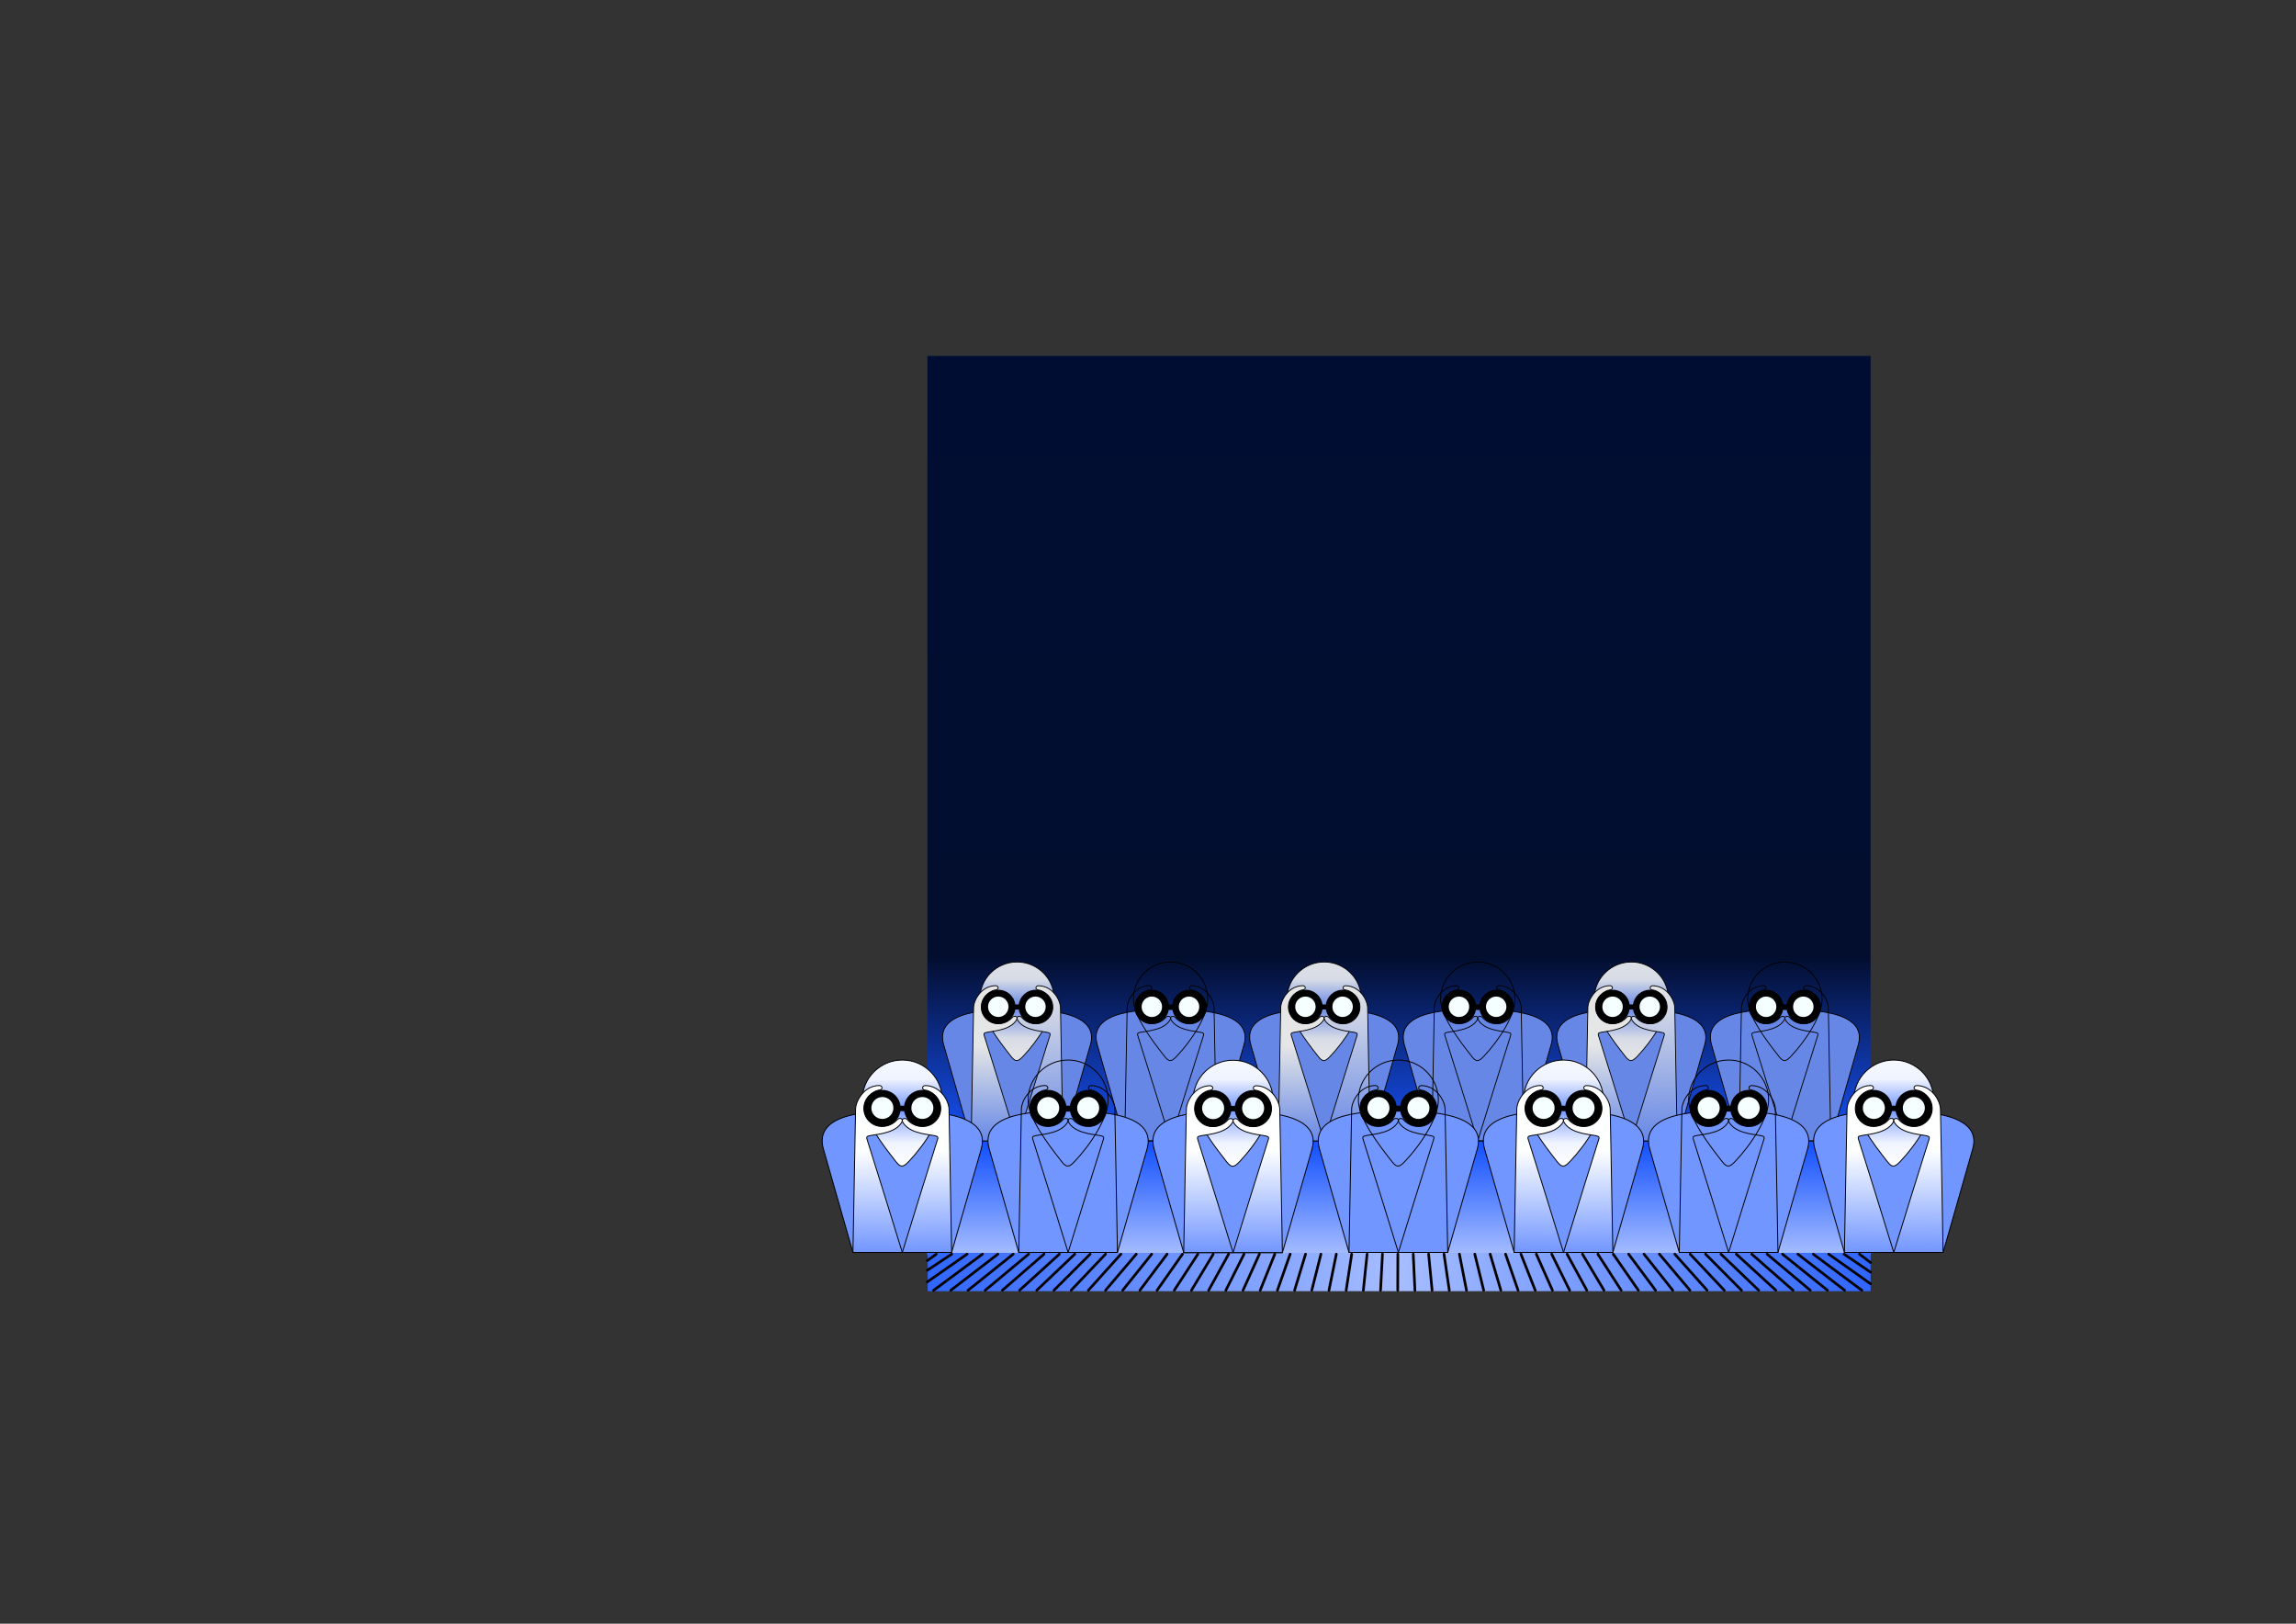 <?xml version="1.0" encoding="UTF-8" standalone="no"?>
<!-- Created with Inkscape (http://www.inkscape.org/) -->

<svg
   xmlns:dc="http://purl.org/dc/elements/1.1/"
   xmlns:cc="http://creativecommons.org/ns#"
   xmlns:rdf="http://www.w3.org/1999/02/22-rdf-syntax-ns#"
   xmlns:svg="http://www.w3.org/2000/svg"
   xmlns="http://www.w3.org/2000/svg"
   xmlns:xlink="http://www.w3.org/1999/xlink"
   xmlns:sodipodi="http://sodipodi.sourceforge.net/DTD/sodipodi-0.dtd"
   xmlns:inkscape="http://www.inkscape.org/namespaces/inkscape"
   width="1052.362"
   height="744.094"
   id="svg2993"
   version="1.1"
   inkscape:version="0.48.2 r9819"
   sodipodi:docname="Ponny-Clones - test 1a-2.svg">
  <rect width="100%" height="100%" fill="#333333" stroke="none"/>
  <sodipodi:namedview
     id="base"
     pagecolor="#ffffff"
     bordercolor="#666666"
     borderopacity="1.0"
     inkscape:pageopacity="0.0"
     inkscape:pageshadow="2"
     inkscape:zoom="0.59960345"
     inkscape:cx="526.18109"
     inkscape:cy="372.04724"
     inkscape:document-units="cm"
     inkscape:current-layer="layer3"
     showgrid="false"
     units="cm"
     inkscape:window-width="1000"
     inkscape:window-height="650"
     inkscape:window-x="200"
     inkscape:window-y="50"
     inkscape:window-maximized="1"
     inkscape:snap-bbox="false"
     inkscape:snap-nodes="true"
     inkscape:bbox-paths="false"
     inkscape:bbox-nodes="false"
     inkscape:snap-bbox-edge-midpoints="false"
     showguides="true"
     inkscape:guide-bbox="true"
     inkscape:snap-from-guide="true"
     inkscape:snap-to-guides="true"
     inkscape:snap-center="true"
     inkscape:snap-bbox-midpoints="false"
     inkscape:object-nodes="true">
    <inkscape:grid
       spacingy="0.005cm"
       spacingx="0.005cm"
       snapvisiblegridlinesonly="true"
       enabled="true"
       visible="true"
       dotted="true"
       empspacing="5"
       units="cm"
       id="grid2982"
       type="xygrid" />
  </sodipodi:namedview>
  <defs
     id="defs2995">
    <linearGradient
       id="linearGradient6060">
      <stop
         style="stop-color:#1854ff;stop-opacity:1;"
         offset="0"
         id="stop6062" />
      <stop
         id="stop6068"
         offset="0.5"
         style="stop-color:#a6bdff;stop-opacity:1;" />
      <stop
         style="stop-color:#1854ff;stop-opacity:1;"
         offset="1"
         id="stop6064" />
    </linearGradient>
    <linearGradient
       id="linearGradient11200">
      <stop
         id="stop11202"
         offset="0"
         style="stop-color:#a6bdff;stop-opacity:1;" />
      <stop
         style="stop-color:#1854ff;stop-opacity:1;"
         offset="0.12"
         id="stop11208" />
      <stop
         id="stop11210"
         offset="0.331"
         style="stop-color:#030e2f;stop-opacity:1;" />
      <stop
         id="stop11204"
         offset="1"
         style="stop-color:#000d32;stop-opacity:1;" />
    </linearGradient>
    <linearGradient
       id="linearGradient3842">
      <stop
         id="stop3844"
         offset="0"
         style="stop-color:#f5f8ff;stop-opacity:1;" />
      <stop
         style="stop-color:#f0f4ff;stop-opacity:1;"
         offset="0.195"
         id="stop3852" />
      <stop
         style="stop-color:#7296ff;stop-opacity:1;"
         offset="0.5"
         id="stop3850" />
      <stop
         id="stop3854"
         offset="0.845"
         style="stop-color:#f0f4ff;stop-opacity:1;" />
      <stop
         id="stop3846"
         offset="1"
         style="stop-color:#fafbff;stop-opacity:1;" />
    </linearGradient>
    <linearGradient
       id="linearGradient3800">
      <stop
         id="stop3802"
         offset="0"
         style="stop-color:#7296ff;stop-opacity:1;" />
      <stop
         style="stop-color:#ffffff;stop-opacity:0.996;"
         offset="0.61"
         id="stop3808" />
      <stop
         id="stop3804"
         offset="1"
         style="stop-color:#ffffff;stop-opacity:0.993;" />
    </linearGradient>
    <linearGradient
       id="linearGradient3842-560">
      <stop
         id="stop19567"
         offset="0"
         style="stop-color:#dddfe6;stop-opacity:1;" />
      <stop
         style="stop-color:#d8dce6;stop-opacity:1;"
         offset="0.195"
         id="stop19569" />
      <stop
         style="stop-color:#6788e6;stop-opacity:1;"
         offset="0.5"
         id="stop19571" />
      <stop
         id="stop19573"
         offset="0.845"
         style="stop-color:#d8dce6;stop-opacity:1;" />
      <stop
         id="stop19575"
         offset="1"
         style="stop-color:#e1e2e6;stop-opacity:1;" />
    </linearGradient>
    <linearGradient
       id="linearGradient3800-56">
      <stop
         id="stop19605"
         offset="0"
         style="stop-color:#6788e6;stop-opacity:1;" />
      <stop
         style="stop-color:#e6e6e6;stop-opacity:0.996;"
         offset="0.61"
         id="stop19607" />
      <stop
         id="stop19609"
         offset="1"
         style="stop-color:#e6e6e6;stop-opacity:0.993;" />
    </linearGradient>
    <linearGradient
       id="linearGradient3834-408">
      <stop
         id="stop19613"
         offset="0"
         style="stop-color:#6788e6;stop-opacity:1;" />
      <stop
         id="stop19615"
         offset="1"
         style="stop-color:#e6e6e6;stop-opacity:1;" />
    </linearGradient>
    <linearGradient
       inkscape:collect="always"
       xlink:href="#linearGradient3842"
       id="linearGradient8438"
       gradientUnits="userSpaceOnUse"
       gradientTransform="matrix(0.7,0,0,0.699,41.811,225.198)"
       x1="304.724"
       y1="407.479"
       x2="304.724"
       y2="598.818" />
    <linearGradient
       inkscape:collect="always"
       xlink:href="#linearGradient3800"
       id="linearGradient8440"
       gradientUnits="userSpaceOnUse"
       gradientTransform="matrix(0.7,0,0,0.699,42.03,222.016)"
       x1="238.608"
       y1="787.412"
       x2="240.945"
       y2="461.366" />
    <linearGradient
       inkscape:collect="always"
       xlink:href="#linearGradient3800"
       id="linearGradient8442"
       gradientUnits="userSpaceOnUse"
       gradientTransform="matrix(0.7,0,0,0.699,41.592,222.105)"
       x1="370.841"
       y1="787.284"
       x2="368.504"
       y2="461.366" />
    <linearGradient
       inkscape:collect="always"
       xlink:href="#linearGradient6060"
       id="linearGradient8069"
       gradientUnits="userSpaceOnUse"
       x1="488.421"
       y1="749.408"
       x2="1006.994"
       y2="749.408"
       gradientTransform="matrix(1,0,0,1.007,-106.44,-172.084)" />
    <linearGradient
       inkscape:collect="always"
       xlink:href="#linearGradient11200"
       id="linearGradient8073"
       gradientUnits="userSpaceOnUse"
       gradientTransform="matrix(1,0,0,7.266,-71.006,-4805.532)"
       x1="708.661"
       y1="740.55"
       x2="708.661"
       y2="683.857" />
    <linearGradient
       inkscape:collect="always"
       xlink:href="#linearGradient3834-408"
       id="linearGradient8307"
       gradientUnits="userSpaceOnUse"
       gradientTransform="matrix(0.219,0,0,0.218,399.437,350.889)"
       x1="370.841"
       y1="787.284"
       x2="368.504"
       y2="461.366" />
    <linearGradient
       inkscape:collect="always"
       xlink:href="#linearGradient3800-56"
       id="linearGradient8311"
       gradientUnits="userSpaceOnUse"
       gradientTransform="matrix(0.219,0,0,0.218,399.573,350.861)"
       x1="238.608"
       y1="787.412"
       x2="240.945"
       y2="461.366" />
    <linearGradient
       inkscape:collect="always"
       xlink:href="#linearGradient3842-560"
       id="linearGradient8315"
       gradientUnits="userSpaceOnUse"
       gradientTransform="matrix(0.219,0,0,0.218,399.505,351.856)"
       x1="304.724"
       y1="407.479"
       x2="304.724"
       y2="598.818" />
  </defs>
  <g
     inkscape:groupmode="layer"
     id="layer2"
     inkscape:label="bg"
     sodipodi:insensitive="true"
     style="display:inline">
    <rect
       y="163.117"
       x="425.074"
       height="411.909"
       width="432.298"
       id="rect11169"
       style="color:#000000;fill:url(#linearGradient8073);fill-opacity:1;stroke:none;stroke-width:1.24;marker:none;visibility:visible;overflow:visible;enable-background:accumulate" />
    <rect
       y="574.137"
       x="425.214"
       height="17.568"
       width="432.159"
       id="rect8488"
       style="color:#000000;fill:url(#linearGradient8069);fill-opacity:1;fill-rule:evenodd;stroke:none;stroke-width:0.279;marker:none;visibility:visible;overflow:visible;enable-background:accumulate" />
    <g
       id="g6094"
       transform="matrix(1,0,0,1,-106.44,-166.409)">
      <path
         inkscape:connector-curvature="0"
         id="path8490"
         d="m 747.141,741.143 c -0.019,5.526 -0.039,11.052 -0.058,16.578"
         style="color:#000000;fill:none;stroke:#000000;stroke-width:1.209;stroke-linecap:round;stroke-linejoin:round;stroke-miterlimit:4;stroke-opacity:1;marker:none;visibility:visible;overflow:visible;enable-background:accumulate" />
      <path
         inkscape:connector-curvature="0"
         id="path8496"
         d="m 754.193,741.143 c 0.256,5.526 0.512,11.052 0.768,16.578"
         style="color:#000000;fill:none;stroke:#000000;stroke-width:1.209;stroke-linecap:round;stroke-linejoin:round;stroke-miterlimit:4;stroke-opacity:1;marker:none;visibility:visible;overflow:visible;enable-background:accumulate" />
      <path
         inkscape:connector-curvature="0"
         id="path8498"
         d="m 761.245,741.143 c 0.532,5.526 1.064,11.052 1.595,16.578"
         style="color:#000000;fill:none;stroke:#000000;stroke-width:1.209;stroke-linecap:round;stroke-linejoin:round;stroke-miterlimit:4;stroke-opacity:1;marker:none;visibility:visible;overflow:visible;enable-background:accumulate" />
      <path
         inkscape:connector-curvature="0"
         id="path8500"
         d="m 768.297,741.143 c 0.807,5.526 1.615,11.052 2.422,16.578"
         style="color:#000000;fill:none;stroke:#000000;stroke-width:1.209;stroke-linecap:round;stroke-linejoin:round;stroke-miterlimit:4;stroke-opacity:1;marker:none;visibility:visible;overflow:visible;enable-background:accumulate" />
      <path
         inkscape:connector-curvature="0"
         id="path8502"
         d="m 775.349,741.143 c 1.083,5.526 2.166,11.052 3.249,16.578"
         style="color:#000000;fill:none;stroke:#000000;stroke-width:1.209;stroke-linecap:round;stroke-linejoin:round;stroke-miterlimit:4;stroke-opacity:1;marker:none;visibility:visible;overflow:visible;enable-background:accumulate" />
      <path
         inkscape:connector-curvature="0"
         id="path8504"
         d="m 782.401,741.143 c 1.359,5.526 2.717,11.052 4.076,16.578"
         style="color:#000000;fill:none;stroke:#000000;stroke-width:1.209;stroke-linecap:round;stroke-linejoin:round;stroke-miterlimit:4;stroke-opacity:1;marker:none;visibility:visible;overflow:visible;enable-background:accumulate" />
      <path
         inkscape:connector-curvature="0"
         id="path8506"
         d="m 789.453,741.143 c 1.634,5.526 3.268,11.052 4.902,16.578"
         style="color:#000000;fill:none;stroke:#000000;stroke-width:1.209;stroke-linecap:round;stroke-linejoin:round;stroke-miterlimit:4;stroke-opacity:1;marker:none;visibility:visible;overflow:visible;enable-background:accumulate" />
      <path
         inkscape:connector-curvature="0"
         id="path8508"
         d="m 796.505,741.143 c 1.91,5.526 3.819,11.052 5.729,16.578"
         style="color:#000000;fill:none;stroke:#000000;stroke-width:1.209;stroke-linecap:round;stroke-linejoin:round;stroke-miterlimit:4;stroke-opacity:1;marker:none;visibility:visible;overflow:visible;enable-background:accumulate" />
      <path
         inkscape:connector-curvature="0"
         id="path8510"
         d="m 803.557,741.143 c 2.185,5.526 4.371,11.052 6.556,16.578"
         style="color:#000000;fill:none;stroke:#000000;stroke-width:1.209;stroke-linecap:round;stroke-linejoin:round;stroke-miterlimit:4;stroke-opacity:1;marker:none;visibility:visible;overflow:visible;enable-background:accumulate" />
      <path
         inkscape:connector-curvature="0"
         id="path8512"
         d="m 810.609,741.143 c 2.461,5.526 4.922,11.052 7.383,16.578"
         style="color:#000000;fill:none;stroke:#000000;stroke-width:1.209;stroke-linecap:round;stroke-linejoin:round;stroke-miterlimit:4;stroke-opacity:1;marker:none;visibility:visible;overflow:visible;enable-background:accumulate" />
      <path
         inkscape:connector-curvature="0"
         id="path8514"
         d="m 817.661,741.143 c 2.736,5.526 5.473,11.052 8.209,16.578"
         style="color:#000000;fill:none;stroke:#000000;stroke-width:1.209;stroke-linecap:round;stroke-linejoin:round;stroke-miterlimit:4;stroke-opacity:1;marker:none;visibility:visible;overflow:visible;enable-background:accumulate" />
      <path
         inkscape:connector-curvature="0"
         id="path8516"
         d="m 824.713,741.143 c 3.012,5.526 6.024,11.052 9.036,16.578"
         style="color:#000000;fill:none;stroke:#000000;stroke-width:1.209;stroke-linecap:round;stroke-linejoin:round;stroke-miterlimit:4;stroke-opacity:1;marker:none;visibility:visible;overflow:visible;enable-background:accumulate" />
      <path
         inkscape:connector-curvature="0"
         id="path8518"
         d="m 831.765,741.143 c 3.288,5.526 6.575,11.052 9.863,16.578"
         style="color:#000000;fill:none;stroke:#000000;stroke-width:1.209;stroke-linecap:round;stroke-linejoin:round;stroke-miterlimit:4;stroke-opacity:1;marker:none;visibility:visible;overflow:visible;enable-background:accumulate" />
      <path
         inkscape:connector-curvature="0"
         id="path8520"
         d="m 838.817,741.143 c 3.563,5.526 7.127,11.052 10.69,16.578"
         style="color:#000000;fill:none;stroke:#000000;stroke-width:1.209;stroke-linecap:round;stroke-linejoin:round;stroke-miterlimit:4;stroke-opacity:1;marker:none;visibility:visible;overflow:visible;enable-background:accumulate" />
      <path
         inkscape:connector-curvature="0"
         id="path8522"
         d="m 845.869,741.143 c 3.839,5.526 7.678,11.052 11.517,16.578"
         style="color:#000000;fill:none;stroke:#000000;stroke-width:1.209;stroke-linecap:round;stroke-linejoin:round;stroke-miterlimit:4;stroke-opacity:1;marker:none;visibility:visible;overflow:visible;enable-background:accumulate" />
      <path
         inkscape:connector-curvature="0"
         id="path8524"
         d="m 852.921,741.143 c 4.114,5.526 8.229,11.052 12.343,16.578"
         style="color:#000000;fill:none;stroke:#000000;stroke-width:1.209;stroke-linecap:round;stroke-linejoin:round;stroke-miterlimit:4;stroke-opacity:1;marker:none;visibility:visible;overflow:visible;enable-background:accumulate" />
      <path
         inkscape:connector-curvature="0"
         id="path8526"
         d="m 859.973,741.143 c 4.39,5.526 8.78,11.052 13.17,16.578"
         style="color:#000000;fill:none;stroke:#000000;stroke-width:1.209;stroke-linecap:round;stroke-linejoin:round;stroke-miterlimit:4;stroke-opacity:1;marker:none;visibility:visible;overflow:visible;enable-background:accumulate" />
      <path
         inkscape:connector-curvature="0"
         id="path8528"
         d="m 867.025,741.143 c 4.666,5.526 9.331,11.052 13.997,16.578"
         style="color:#000000;fill:none;stroke:#000000;stroke-width:1.209;stroke-linecap:round;stroke-linejoin:round;stroke-miterlimit:4;stroke-opacity:1;marker:none;visibility:visible;overflow:visible;enable-background:accumulate" />
      <path
         inkscape:connector-curvature="0"
         id="path8530"
         d="m 874.078,741.143 c 4.941,5.526 9.882,11.052 14.824,16.578"
         style="color:#000000;fill:none;stroke:#000000;stroke-width:1.209;stroke-linecap:round;stroke-linejoin:round;stroke-miterlimit:4;stroke-opacity:1;marker:none;visibility:visible;overflow:visible;enable-background:accumulate" />
      <path
         inkscape:connector-curvature="0"
         id="path8532"
         d="m 881.13,741.143 c 5.217,5.526 10.434,11.052 15.65,16.578"
         style="color:#000000;fill:none;stroke:#000000;stroke-width:1.209;stroke-linecap:round;stroke-linejoin:round;stroke-miterlimit:4;stroke-opacity:1;marker:none;visibility:visible;overflow:visible;enable-background:accumulate" />
      <path
         inkscape:connector-curvature="0"
         id="path8534"
         d="m 888.182,741.143 c 5.492,5.526 10.985,11.052 16.477,16.578"
         style="color:#000000;fill:none;stroke:#000000;stroke-width:1.209;stroke-linecap:round;stroke-linejoin:round;stroke-miterlimit:4;stroke-opacity:1;marker:none;visibility:visible;overflow:visible;enable-background:accumulate" />
      <path
         inkscape:connector-curvature="0"
         id="path8536"
         d="m 895.234,741.143 c 5.768,5.526 11.536,11.052 17.304,16.578"
         style="color:#000000;fill:none;stroke:#000000;stroke-width:1.209;stroke-linecap:round;stroke-linejoin:round;stroke-miterlimit:4;stroke-opacity:1;marker:none;visibility:visible;overflow:visible;enable-background:accumulate" />
      <path
         inkscape:connector-curvature="0"
         id="path8538"
         d="m 902.286,741.143 c 6.044,5.526 12.087,11.052 18.131,16.578"
         style="color:#000000;fill:none;stroke:#000000;stroke-width:1.209;stroke-linecap:round;stroke-linejoin:round;stroke-miterlimit:4;stroke-opacity:1;marker:none;visibility:visible;overflow:visible;enable-background:accumulate" />
      <path
         inkscape:connector-curvature="0"
         id="path8540"
         d="m 909.338,741.143 c 6.319,5.526 12.638,11.052 18.958,16.578"
         style="color:#000000;fill:none;stroke:#000000;stroke-width:1.209;stroke-linecap:round;stroke-linejoin:round;stroke-miterlimit:4;stroke-opacity:1;marker:none;visibility:visible;overflow:visible;enable-background:accumulate" />
      <path
         inkscape:connector-curvature="0"
         id="path8542"
         d="m 916.39,741.143 c 6.595,5.526 13.19,11.052 19.784,16.578"
         style="color:#000000;fill:none;stroke:#000000;stroke-width:1.209;stroke-linecap:round;stroke-linejoin:round;stroke-miterlimit:4;stroke-opacity:1;marker:none;visibility:visible;overflow:visible;enable-background:accumulate" />
      <path
         inkscape:connector-curvature="0"
         id="path8544"
         d="m 923.442,741.143 c 6.87,5.526 13.741,11.052 20.611,16.578"
         style="color:#000000;fill:none;stroke:#000000;stroke-width:1.209;stroke-linecap:round;stroke-linejoin:round;stroke-miterlimit:4;stroke-opacity:1;marker:none;visibility:visible;overflow:visible;enable-background:accumulate" />
      <path
         inkscape:connector-curvature="0"
         id="path8546"
         d="m 930.494,741.143 c 7.146,5.526 14.292,11.052 21.438,16.578"
         style="color:#000000;fill:none;stroke:#000000;stroke-width:1.209;stroke-linecap:round;stroke-linejoin:round;stroke-miterlimit:4;stroke-opacity:1;marker:none;visibility:visible;overflow:visible;enable-background:accumulate" />
      <path
         inkscape:connector-curvature="0"
         id="path8548"
         d="m 937.546,741.143 c 7.422,5.526 14.843,11.052 22.265,16.578"
         style="color:#000000;fill:none;stroke:#000000;stroke-width:1.209;stroke-linecap:round;stroke-linejoin:round;stroke-miterlimit:4;stroke-opacity:1;marker:none;visibility:visible;overflow:visible;enable-background:accumulate" />
      <path
         inkscape:connector-curvature="0"
         id="path8550"
         d="m 944.598,741.143 19.181,13.58"
         style="color:#000000;fill:none;stroke:#000000;stroke-width:1.209;stroke-linecap:round;stroke-linejoin:round;stroke-miterlimit:4;stroke-opacity:1;marker:none;visibility:visible;overflow:visible;enable-background:accumulate"
         sodipodi:nodetypes="cc" />
      <path
         inkscape:connector-curvature="0"
         id="path8552"
         d="m 951.65,741.143 12.129,8.265"
         style="color:#000000;fill:none;stroke:#000000;stroke-width:1.209;stroke-linecap:round;stroke-linejoin:round;stroke-miterlimit:4;stroke-opacity:1;marker:none;visibility:visible;overflow:visible;enable-background:accumulate"
         sodipodi:nodetypes="cc" />
      <path
         inkscape:connector-curvature="0"
         id="path8554"
         d="m 958.702,741.143 5.077,3.836"
         style="color:#000000;fill:none;stroke:#000000;stroke-width:1.209;stroke-linecap:round;stroke-linejoin:round;stroke-miterlimit:4;stroke-opacity:1;marker:none;visibility:visible;overflow:visible;enable-background:accumulate"
         sodipodi:nodetypes="cc" />
      <path
         inkscape:connector-curvature="0"
         id="path8592"
         d="m 535.579,741.143 -4.083,2.95"
         style="color:#000000;fill:none;stroke:#000000;stroke-width:1.209;stroke-linecap:round;stroke-linejoin:round;stroke-miterlimit:4;stroke-opacity:1;marker:none;visibility:visible;overflow:visible;enable-background:accumulate"
         sodipodi:nodetypes="cc" />
      <path
         inkscape:connector-curvature="0"
         id="path8594"
         d="m 542.631,741.143 -11.135,7.38"
         style="color:#000000;fill:none;stroke:#000000;stroke-width:1.209;stroke-linecap:round;stroke-linejoin:round;stroke-miterlimit:4;stroke-opacity:1;marker:none;visibility:visible;overflow:visible;enable-background:accumulate"
         sodipodi:nodetypes="cc" />
      <path
         inkscape:connector-curvature="0"
         id="path8596"
         d="m 549.683,741.143 -18.187,12.694"
         style="color:#000000;fill:none;stroke:#000000;stroke-width:1.209;stroke-linecap:round;stroke-linejoin:round;stroke-miterlimit:4;stroke-opacity:1;marker:none;visibility:visible;overflow:visible;enable-background:accumulate"
         sodipodi:nodetypes="cc" />
      <path
         inkscape:connector-curvature="0"
         id="path8598"
         d="m 556.735,741.143 c -7.46,5.526 -14.921,11.052 -22.381,16.578"
         style="color:#000000;fill:none;stroke:#000000;stroke-width:1.209;stroke-linecap:round;stroke-linejoin:round;stroke-miterlimit:4;stroke-opacity:1;marker:none;visibility:visible;overflow:visible;enable-background:accumulate" />
      <path
         inkscape:connector-curvature="0"
         id="path8600"
         d="m 563.787,741.143 c -7.185,5.526 -14.37,11.052 -21.554,16.578"
         style="color:#000000;fill:none;stroke:#000000;stroke-width:1.209;stroke-linecap:round;stroke-linejoin:round;stroke-miterlimit:4;stroke-opacity:1;marker:none;visibility:visible;overflow:visible;enable-background:accumulate" />
      <path
         inkscape:connector-curvature="0"
         id="path8602"
         d="m 570.839,741.143 c -6.909,5.526 -13.818,11.052 -20.728,16.578"
         style="color:#000000;fill:none;stroke:#000000;stroke-width:1.209;stroke-linecap:round;stroke-linejoin:round;stroke-miterlimit:4;stroke-opacity:1;marker:none;visibility:visible;overflow:visible;enable-background:accumulate" />
      <path
         inkscape:connector-curvature="0"
         id="path8604"
         d="m 577.891,741.143 c -6.634,5.526 -13.267,11.052 -19.901,16.578"
         style="color:#000000;fill:none;stroke:#000000;stroke-width:1.209;stroke-linecap:round;stroke-linejoin:round;stroke-miterlimit:4;stroke-opacity:1;marker:none;visibility:visible;overflow:visible;enable-background:accumulate" />
      <path
         inkscape:connector-curvature="0"
         id="path8606"
         d="m 584.943,741.143 c -6.358,5.526 -12.716,11.052 -19.074,16.578"
         style="color:#000000;fill:none;stroke:#000000;stroke-width:1.209;stroke-linecap:round;stroke-linejoin:round;stroke-miterlimit:4;stroke-opacity:1;marker:none;visibility:visible;overflow:visible;enable-background:accumulate" />
      <path
         inkscape:connector-curvature="0"
         id="path8608"
         d="m 591.995,741.143 c -6.082,5.526 -12.165,11.052 -18.247,16.578"
         style="color:#000000;fill:none;stroke:#000000;stroke-width:1.209;stroke-linecap:round;stroke-linejoin:round;stroke-miterlimit:4;stroke-opacity:1;marker:none;visibility:visible;overflow:visible;enable-background:accumulate" />
      <path
         inkscape:connector-curvature="0"
         id="path8610"
         d="m 599.048,741.143 c -5.807,5.526 -11.614,11.052 -17.421,16.578"
         style="color:#000000;fill:none;stroke:#000000;stroke-width:1.209;stroke-linecap:round;stroke-linejoin:round;stroke-miterlimit:4;stroke-opacity:1;marker:none;visibility:visible;overflow:visible;enable-background:accumulate" />
      <path
         inkscape:connector-curvature="0"
         id="path8612"
         d="m 606.1,741.143 c -5.531,5.526 -11.063,11.052 -16.594,16.578"
         style="color:#000000;fill:none;stroke:#000000;stroke-width:1.209;stroke-linecap:round;stroke-linejoin:round;stroke-miterlimit:4;stroke-opacity:1;marker:none;visibility:visible;overflow:visible;enable-background:accumulate" />
      <path
         inkscape:connector-curvature="0"
         id="path8614"
         d="m 613.152,741.143 c -5.256,5.526 -10.511,11.052 -15.767,16.578"
         style="color:#000000;fill:none;stroke:#000000;stroke-width:1.209;stroke-linecap:round;stroke-linejoin:round;stroke-miterlimit:4;stroke-opacity:1;marker:none;visibility:visible;overflow:visible;enable-background:accumulate" />
      <path
         inkscape:connector-curvature="0"
         id="path8616"
         d="m 620.204,741.143 c -4.98,5.526 -9.96,11.052 -14.94,16.578"
         style="color:#000000;fill:none;stroke:#000000;stroke-width:1.209;stroke-linecap:round;stroke-linejoin:round;stroke-miterlimit:4;stroke-opacity:1;marker:none;visibility:visible;overflow:visible;enable-background:accumulate" />
      <path
         inkscape:connector-curvature="0"
         id="path8618"
         d="m 627.256,741.143 c -4.704,5.526 -9.409,11.052 -14.113,16.578"
         style="color:#000000;fill:none;stroke:#000000;stroke-width:1.209;stroke-linecap:round;stroke-linejoin:round;stroke-miterlimit:4;stroke-opacity:1;marker:none;visibility:visible;overflow:visible;enable-background:accumulate" />
      <path
         inkscape:connector-curvature="0"
         id="path8620"
         d="m 634.308,741.143 c -4.429,5.526 -8.858,11.052 -13.287,16.578"
         style="color:#000000;fill:none;stroke:#000000;stroke-width:1.209;stroke-linecap:round;stroke-linejoin:round;stroke-miterlimit:4;stroke-opacity:1;marker:none;visibility:visible;overflow:visible;enable-background:accumulate" />
      <path
         inkscape:connector-curvature="0"
         id="path8622"
         d="m 641.36,741.143 c -4.153,5.526 -8.307,11.052 -12.46,16.578"
         style="color:#000000;fill:none;stroke:#000000;stroke-width:1.209;stroke-linecap:round;stroke-linejoin:round;stroke-miterlimit:4;stroke-opacity:1;marker:none;visibility:visible;overflow:visible;enable-background:accumulate" />
      <path
         inkscape:connector-curvature="0"
         id="path8624"
         d="m 648.412,741.143 c -3.878,5.526 -7.755,11.052 -11.633,16.578"
         style="color:#000000;fill:none;stroke:#000000;stroke-width:1.209;stroke-linecap:round;stroke-linejoin:round;stroke-miterlimit:4;stroke-opacity:1;marker:none;visibility:visible;overflow:visible;enable-background:accumulate" />
      <path
         inkscape:connector-curvature="0"
         id="path8626"
         d="m 655.464,741.143 c -3.602,5.526 -7.204,11.052 -10.806,16.578"
         style="color:#000000;fill:none;stroke:#000000;stroke-width:1.209;stroke-linecap:round;stroke-linejoin:round;stroke-miterlimit:4;stroke-opacity:1;marker:none;visibility:visible;overflow:visible;enable-background:accumulate" />
      <path
         inkscape:connector-curvature="0"
         id="path8628"
         d="m 662.516,741.143 c -3.327,5.526 -6.653,11.052 -9.98,16.578"
         style="color:#000000;fill:none;stroke:#000000;stroke-width:1.209;stroke-linecap:round;stroke-linejoin:round;stroke-miterlimit:4;stroke-opacity:1;marker:none;visibility:visible;overflow:visible;enable-background:accumulate" />
      <path
         inkscape:connector-curvature="0"
         id="path8630"
         d="m 669.568,741.143 c -3.051,5.526 -6.102,11.052 -9.153,16.578"
         style="color:#000000;fill:none;stroke:#000000;stroke-width:1.209;stroke-linecap:round;stroke-linejoin:round;stroke-miterlimit:4;stroke-opacity:1;marker:none;visibility:visible;overflow:visible;enable-background:accumulate" />
      <path
         inkscape:connector-curvature="0"
         id="path8632"
         d="m 676.62,741.143 c -2.775,5.526 -5.551,11.052 -8.326,16.578"
         style="color:#000000;fill:none;stroke:#000000;stroke-width:1.209;stroke-linecap:round;stroke-linejoin:round;stroke-miterlimit:4;stroke-opacity:1;marker:none;visibility:visible;overflow:visible;enable-background:accumulate" />
      <path
         inkscape:connector-curvature="0"
         id="path8634"
         d="m 683.672,741.143 c -2.5,5.526 -5,11.052 -7.499,16.578"
         style="color:#000000;fill:none;stroke:#000000;stroke-width:1.209;stroke-linecap:round;stroke-linejoin:round;stroke-miterlimit:4;stroke-opacity:1;marker:none;visibility:visible;overflow:visible;enable-background:accumulate" />
      <path
         inkscape:connector-curvature="0"
         id="path8636"
         d="m 690.724,741.143 c -2.224,5.526 -4.448,11.052 -6.672,16.578"
         style="color:#000000;fill:none;stroke:#000000;stroke-width:1.209;stroke-linecap:round;stroke-linejoin:round;stroke-miterlimit:4;stroke-opacity:1;marker:none;visibility:visible;overflow:visible;enable-background:accumulate" />
      <path
         inkscape:connector-curvature="0"
         id="path8638"
         d="m 697.776,741.143 c -1.949,5.526 -3.897,11.052 -5.846,16.578"
         style="color:#000000;fill:none;stroke:#000000;stroke-width:1.209;stroke-linecap:round;stroke-linejoin:round;stroke-miterlimit:4;stroke-opacity:1;marker:none;visibility:visible;overflow:visible;enable-background:accumulate" />
      <path
         inkscape:connector-curvature="0"
         id="path8640"
         d="m 704.828,741.143 c -1.673,5.526 -3.346,11.052 -5.019,16.578"
         style="color:#000000;fill:none;stroke:#000000;stroke-width:1.209;stroke-linecap:round;stroke-linejoin:round;stroke-miterlimit:4;stroke-opacity:1;marker:none;visibility:visible;overflow:visible;enable-background:accumulate" />
      <path
         inkscape:connector-curvature="0"
         id="path8642"
         d="m 711.88,741.143 c -1.397,5.526 -2.795,11.052 -4.192,16.578"
         style="color:#000000;fill:none;stroke:#000000;stroke-width:1.209;stroke-linecap:round;stroke-linejoin:round;stroke-miterlimit:4;stroke-opacity:1;marker:none;visibility:visible;overflow:visible;enable-background:accumulate" />
      <path
         inkscape:connector-curvature="0"
         id="path8644"
         d="m 718.932,741.143 c -1.122,5.526 -2.244,11.052 -3.365,16.578"
         style="color:#000000;fill:none;stroke:#000000;stroke-width:1.209;stroke-linecap:round;stroke-linejoin:round;stroke-miterlimit:4;stroke-opacity:1;marker:none;visibility:visible;overflow:visible;enable-background:accumulate" />
      <path
         inkscape:connector-curvature="0"
         id="path8646"
         d="m 725.984,741.143 c -0.846,5.526 -1.692,11.052 -2.539,16.578"
         style="color:#000000;fill:none;stroke:#000000;stroke-width:1.209;stroke-linecap:round;stroke-linejoin:round;stroke-miterlimit:4;stroke-opacity:1;marker:none;visibility:visible;overflow:visible;enable-background:accumulate" />
      <path
         inkscape:connector-curvature="0"
         id="path8648"
         d="m 733.037,741.143 c -0.571,5.526 -1.141,11.052 -1.712,16.578"
         style="color:#000000;fill:none;stroke:#000000;stroke-width:1.209;stroke-linecap:round;stroke-linejoin:round;stroke-miterlimit:4;stroke-opacity:1;marker:none;visibility:visible;overflow:visible;enable-background:accumulate" />
      <path
         inkscape:connector-curvature="0"
         id="path8650"
         d="m 740.089,741.143 c -0.295,5.526 -0.59,11.052 -0.885,16.578"
         style="color:#000000;fill:none;stroke:#000000;stroke-width:1.209;stroke-linecap:round;stroke-linejoin:round;stroke-miterlimit:4;stroke-opacity:1;marker:none;visibility:visible;overflow:visible;enable-background:accumulate" />
    </g>
  </g>
  <g
     inkscape:groupmode="layer"
     id="layer3"
     inkscape:label="Row 2"
     style="display:inline">
    <g
       id="g8398">
      <path
         sodipodi:nodetypes="zsccsz"
         inkscape:connector-curvature="0"
         id="path5105"
         d="m 464.763,462.627 c 9.891,0 39.778,-0.424 35.037,16.142 l -12.611,44.072 c -8.631,0 -35.166,0 -42.071,0 l -12.59,-44.072 c -4.622,-16.181 22.344,-16.142 32.234,-16.142 z"
         style="color:#000000;fill:#6787e6;fill-opacity:1;stroke:#000000;stroke-width:0.398;stroke-linecap:round;stroke-linejoin:round;stroke-miterlimit:4;stroke-opacity:1;stroke-dasharray:none;stroke-dashoffset:0;marker:none;visibility:visible;overflow:visible;enable-background:accumulate" />
      <path
         sodipodi:nodetypes="ssssss"
         inkscape:connector-curvature="0"
         id="path5107"
         d="m 483.204,457.88 c 0,7.686 -7.428,18.988 -14.282,26.213 -2.476,2.61 -3.5,2.592 -5.536,0 -5.745,-7.313 -14.282,-18.458 -14.282,-26.213 0,-9.403 7.633,-17.026 17.05,-17.026 9.416,0 17.05,7.623 17.05,17.026 z"
         style="color:#000000;fill:url(#linearGradient8315);fill-opacity:1;stroke:#000000;stroke-width:0.391;stroke-linecap:round;stroke-linejoin:round;stroke-miterlimit:4;stroke-opacity:1;stroke-dasharray:none;marker:none;visibility:visible;overflow:visible;enable-background:accumulate" />
      <path
         sodipodi:nodetypes="sssssssssccs"
         inkscape:connector-curvature="0"
         id="path5109"
         d="m 446.239,461.768 c 0.06,-3.276 3.327,-9.807 9.939,-10.069 1.647,-0.065 1.818,1.837 0.197,1.944 -2.058,0.137 -6.821,3.004 -6.601,8.153 0.173,4.044 3.291,6.693 6.115,7.208 1.366,0.249 5.099,0.62 8.196,-2.847 0.742,-0.83 3.166,-0.546 1.487,1.757 -3.43,4.705 -11.832,4.559 -14.115,5.394 -0.561,0.205 -0.527,0.717 -0.334,1.33 5.273,16.735 9.864,31.436 15.031,48.203 l -21.035,0 z"
         style="color:#000000;fill:url(#linearGradient8311);fill-opacity:1;stroke:#000000;stroke-width:0.391;stroke-linecap:round;stroke-linejoin:round;stroke-miterlimit:4;stroke-opacity:1;stroke-dasharray:none;stroke-dashoffset:0;marker:none;visibility:visible;overflow:visible;enable-background:accumulate" />
      <path
         style="color:#000000;fill:url(#linearGradient8307);fill-opacity:1;stroke:#000000;stroke-width:0.391;stroke-linecap:round;stroke-linejoin:round;stroke-miterlimit:4;stroke-opacity:1;stroke-dasharray:none;stroke-dashoffset:0;marker:none;visibility:visible;overflow:visible;enable-background:accumulate"
         d="m 486.069,461.796 c -0.06,-3.276 -3.327,-9.807 -9.939,-10.069 -1.647,-0.065 -1.818,1.837 -0.197,1.944 2.058,0.137 6.821,3.004 6.601,8.153 -0.173,4.044 -3.291,6.693 -6.115,7.208 -1.366,0.249 -5.099,0.62 -8.196,-2.847 -0.742,-0.83 -3.166,-0.546 -1.487,1.757 3.43,4.705 11.832,4.559 14.115,5.394 0.561,0.205 0.527,0.717 0.334,1.33 -5.273,16.735 -9.864,31.408 -15.031,48.176 l 21.035,0 z"
         id="path5111"
         inkscape:connector-curvature="0"
         sodipodi:nodetypes="sssssssssccs" />
      <path
         id="path5115"
         d="m 457.628,453.589 c -4.32,0 -7.819,3.494 -7.819,7.808 0,4.314 3.499,7.808 7.819,7.808 3.899,0 7.137,-2.847 7.73,-6.573 l 1.599,0 c 0.594,3.726 3.825,6.573 7.724,6.573 4.32,0 7.819,-3.494 7.819,-7.808 0,-4.314 -3.499,-7.808 -7.819,-7.808 -3.951,0 -7.214,2.924 -7.744,6.723 l -1.558,0 c -0.53,-3.799 -3.8,-6.723 -7.751,-6.723 z"
         style="color:#000000;fill:#000000;fill-opacity:1;stroke:none;stroke-width:1.25;marker:none;visibility:visible;overflow:visible;enable-background:accumulate"
         inkscape:connector-curvature="0" />
      <path
         sodipodi:type="arc"
         style="color:#000000;fill:#f5ffff;fill-opacity:1;fill-rule:nonzero;stroke:none;stroke-width:0.762;marker:none;visibility:visible;overflow:visible;enable-background:accumulate"
         id="path5117"
         sodipodi:cx="191.63057"
         sodipodi:cy="199.03445"
         sodipodi:rx="24.522644"
         sodipodi:ry="24.522644"
         d="m 216.153,199.034 c 0,13.543 -10.979,24.523 -24.523,24.523 -13.543,0 -24.523,-10.979 -24.523,-24.523 0,-13.543 10.979,-24.523 24.523,-24.523 13.543,0 24.523,10.979 24.523,24.523 z"
         transform="matrix(0.191,0,0,0.191,420.956,423.359)" />
      <path
         transform="matrix(0.191,0,0,0.191,438.006,423.359)"
         d="m 216.153,199.034 c 0,13.543 -10.979,24.523 -24.523,24.523 -13.543,0 -24.523,-10.979 -24.523,-24.523 0,-13.543 10.979,-24.523 24.523,-24.523 13.543,0 24.523,10.979 24.523,24.523 z"
         sodipodi:ry="24.522644"
         sodipodi:rx="24.522644"
         sodipodi:cy="199.03445"
         sodipodi:cx="191.63057"
         id="path5119"
         style="color:#000000;fill:#f5ffff;fill-opacity:1;fill-rule:nonzero;stroke:none;stroke-width:0.762;marker:none;visibility:visible;overflow:visible;enable-background:accumulate"
         sodipodi:type="arc" />
    </g>
    <use
       x="0"
       y="0"
       xlink:href="#g8398"
       id="use8407"
       transform="translate(70.385,0)"
       width="1052.362"
       height="744.094" />
    <use
       x="0"
       y="0"
       xlink:href="#g8398"
       id="use8409"
       transform="translate(140.773,0)"
       width="1052.362"
       height="744.094" />
    <use
       x="0"
       y="0"
       xlink:href="#g8398"
       id="use8411"
       transform="translate(211.162,0)"
       width="1052.362"
       height="744.094" />
    <use
       x="0"
       y="0"
       xlink:href="#g8398"
       id="use8413"
       transform="translate(281.551,0)"
       width="1052.362"
       height="744.094" />
    <use
       x="0"
       y="0"
       xlink:href="#g8398"
       id="use8415"
       transform="translate(351.94,0)"
       width="1052.362"
       height="744.094" />
  </g>
  <g
     transform="translate(0,-308.266)"
     id="layer1"
     inkscape:groupmode="layer"
     inkscape:label="Row 1"
     style="display:inline">
    <g
       id="g7922">
      <path
         sodipodi:nodetypes="zsccsz"
         inkscape:connector-curvature="0"
         id="path4500"
         d="m 250.666,579.723 c 31.654,0 127.306,-1.356 112.135,51.663 l -40.36,141.054 c -27.622,0 -112.548,0 -134.646,0 L 147.502,631.386 c -14.794,-51.789 71.51,-51.663 103.164,-51.663 z"
         style="color:#000000;fill:#7296ff;fill-opacity:1;fill-rule:nonzero;stroke:#000000;stroke-width:1.274;stroke-linecap:round;stroke-linejoin:round;stroke-miterlimit:4;stroke-opacity:1;stroke-dasharray:none;stroke-dashoffset:0;marker:none;visibility:visible;overflow:visible;enable-background:accumulate"
         transform="matrix(0.336,0,0,0.336,327.843,622.678)" />
      <path
         sodipodi:nodetypes="ssssss"
         inkscape:connector-curvature="0"
         id="path4502"
         d="m 309.685,564.529 c 0,24.6 -23.773,60.771 -45.709,83.895 -7.925,8.354 -11.201,8.295 -17.717,0 -18.386,-23.406 -45.709,-59.075 -45.709,-83.895 0,-30.095 24.43,-54.491 54.567,-54.491 30.136,0 54.567,24.397 54.567,54.491 z"
         style="color:#000000;fill:url(#linearGradient8438);fill-opacity:1;stroke:#000000;stroke-width:1.25;stroke-linecap:round;stroke-linejoin:round;stroke-miterlimit:4;stroke-opacity:1;stroke-dasharray:none;marker:none;visibility:visible;overflow:visible;enable-background:accumulate"
         transform="matrix(0.336,0,0,0.336,327.843,622.678)" />
      <path
         sodipodi:nodetypes="sssssssssccs"
         inkscape:connector-curvature="0"
         id="path4504"
         d="m 191.381,576.973 c 0.192,-10.485 10.648,-31.387 31.81,-32.225 5.271,-0.209 5.818,5.878 0.631,6.223 -6.586,0.438 -21.831,9.615 -21.124,26.095 0.555,12.944 10.533,21.422 19.569,23.068 4.371,0.796 16.32,1.984 26.232,-9.112 2.375,-2.658 10.133,-1.748 4.76,5.622 -10.977,15.057 -37.868,14.591 -45.175,17.264 -1.796,0.657 -1.688,2.294 -1.07,4.255 16.875,53.56 31.569,100.61 48.105,154.276 l -67.323,0 z"
         style="color:#000000;fill:url(#linearGradient8440);fill-opacity:1;stroke:#000000;stroke-width:1.25;stroke-linecap:round;stroke-linejoin:round;stroke-miterlimit:4;stroke-opacity:1;stroke-dasharray:none;stroke-dashoffset:0;marker:none;visibility:visible;overflow:visible;enable-background:accumulate"
         transform="matrix(0.336,0,0,0.336,327.843,622.678)" />
      <path
         style="color:#000000;fill:url(#linearGradient8442);fill-opacity:1;stroke:#000000;stroke-width:1.25;stroke-linecap:round;stroke-linejoin:round;stroke-miterlimit:4;stroke-opacity:1;stroke-dasharray:none;stroke-dashoffset:0;marker:none;visibility:visible;overflow:visible;enable-background:accumulate"
         d="m 318.855,577.062 c -0.192,-10.485 -10.648,-31.387 -31.81,-32.225 -5.271,-0.209 -5.818,5.878 -0.631,6.223 6.586,0.438 21.831,9.615 21.124,26.095 -0.555,12.944 -10.533,21.422 -19.569,23.068 -4.371,0.796 -16.32,1.984 -26.232,-9.112 -2.375,-2.658 -10.132,-1.748 -4.76,5.622 10.977,15.057 37.868,14.591 45.175,17.264 1.796,0.657 1.688,2.294 1.07,4.255 -16.875,53.56 -31.569,100.521 -48.105,154.186 l 67.323,0 z"
         id="path4506"
         inkscape:connector-curvature="0"
         sodipodi:nodetypes="sssssssssccs"
         transform="matrix(0.336,0,0,0.336,327.843,622.678)" />
      <path
         id="path4508"
         d="m 233.354,557.909 c -13.826,0 -25.025,11.184 -25.025,24.99 0,13.807 11.199,24.99 25.025,24.99 12.477,0 22.841,-9.111 24.741,-21.036 l 5.119,0 c 1.9,11.926 12.242,21.036 24.719,21.036 13.826,0 25.025,-11.184 25.025,-24.99 0,-13.807 -11.199,-24.99 -25.025,-24.99 -12.643,0 -23.088,9.358 -24.784,21.517 l -4.987,0 c -1.696,-12.16 -12.163,-21.517 -24.806,-21.517 z"
         style="color:#000000;fill:#000000;fill-opacity:1;stroke:none;stroke-width:1.25;marker:none;visibility:visible;overflow:visible;enable-background:accumulate"
         inkscape:connector-curvature="0"
         transform="matrix(0.336,0,0,0.336,325.987,620.289)" />
      <path
         sodipodi:type="arc"
         style="color:#000000;fill:#f5ffff;fill-opacity:1;stroke:none;stroke-width:2.042;marker:none;visibility:visible;overflow:visible;enable-background:accumulate"
         id="path4510"
         sodipodi:cx="191.63057"
         sodipodi:cy="199.03445"
         sodipodi:rx="24.522644"
         sodipodi:ry="24.522644"
         d="m 216.153,199.034 c 0,13.543 -10.979,24.523 -24.523,24.523 -13.543,0 -24.523,-10.979 -24.523,-24.523 0,-13.543 10.979,-24.523 24.523,-24.523 13.543,0 24.523,10.979 24.523,24.523 z"
         transform="matrix(0.206,0,0,0.205,364.956,775.223)" />
      <path
         transform="matrix(0.206,0,0,0.205,383.289,775.223)"
         d="m 216.153,199.034 c 0,13.543 -10.979,24.523 -24.523,24.523 -13.543,0 -24.523,-10.979 -24.523,-24.523 0,-13.543 10.979,-24.523 24.523,-24.523 13.543,0 24.523,10.979 24.523,24.523 z"
         sodipodi:ry="24.522644"
         sodipodi:rx="24.522644"
         sodipodi:cy="199.03445"
         sodipodi:cx="191.63057"
         id="path4512"
         style="color:#000000;fill:#f5ffff;fill-opacity:1;stroke:none;stroke-width:2.042;marker:none;visibility:visible;overflow:visible;enable-background:accumulate"
         sodipodi:type="arc" />
    </g>
    <use
       x="0"
       y="0"
       xlink:href="#g7922"
       id="use7931"
       transform="translate(76,0)"
       width="1052.362"
       height="744.094" />
    <use
       x="0"
       y="0"
       xlink:href="#g7922"
       id="use7933"
       transform="translate(151.601,0.089)"
       width="1052.362"
       height="744.094" />
    <use
       x="0"
       y="0"
       xlink:href="#g7922"
       id="use8075"
       transform="translate(227.372,0)"
       width="1052.362"
       height="744.094" />
    <use
       x="0"
       y="0"
       xlink:href="#g7922"
       id="use8077"
       transform="translate(303.059,0)"
       width="1052.362"
       height="744.094" />
    <use
       x="0"
       y="0"
       xlink:href="#g7922"
       id="use8079"
       transform="translate(378.746,0)"
       width="1052.362"
       height="744.094" />
    <use
       x="0"
       y="0"
       xlink:href="#g7922"
       id="use8081"
       transform="translate(454.432,0)"
       width="1052.362"
       height="744.094" />
  </g>
</svg>
